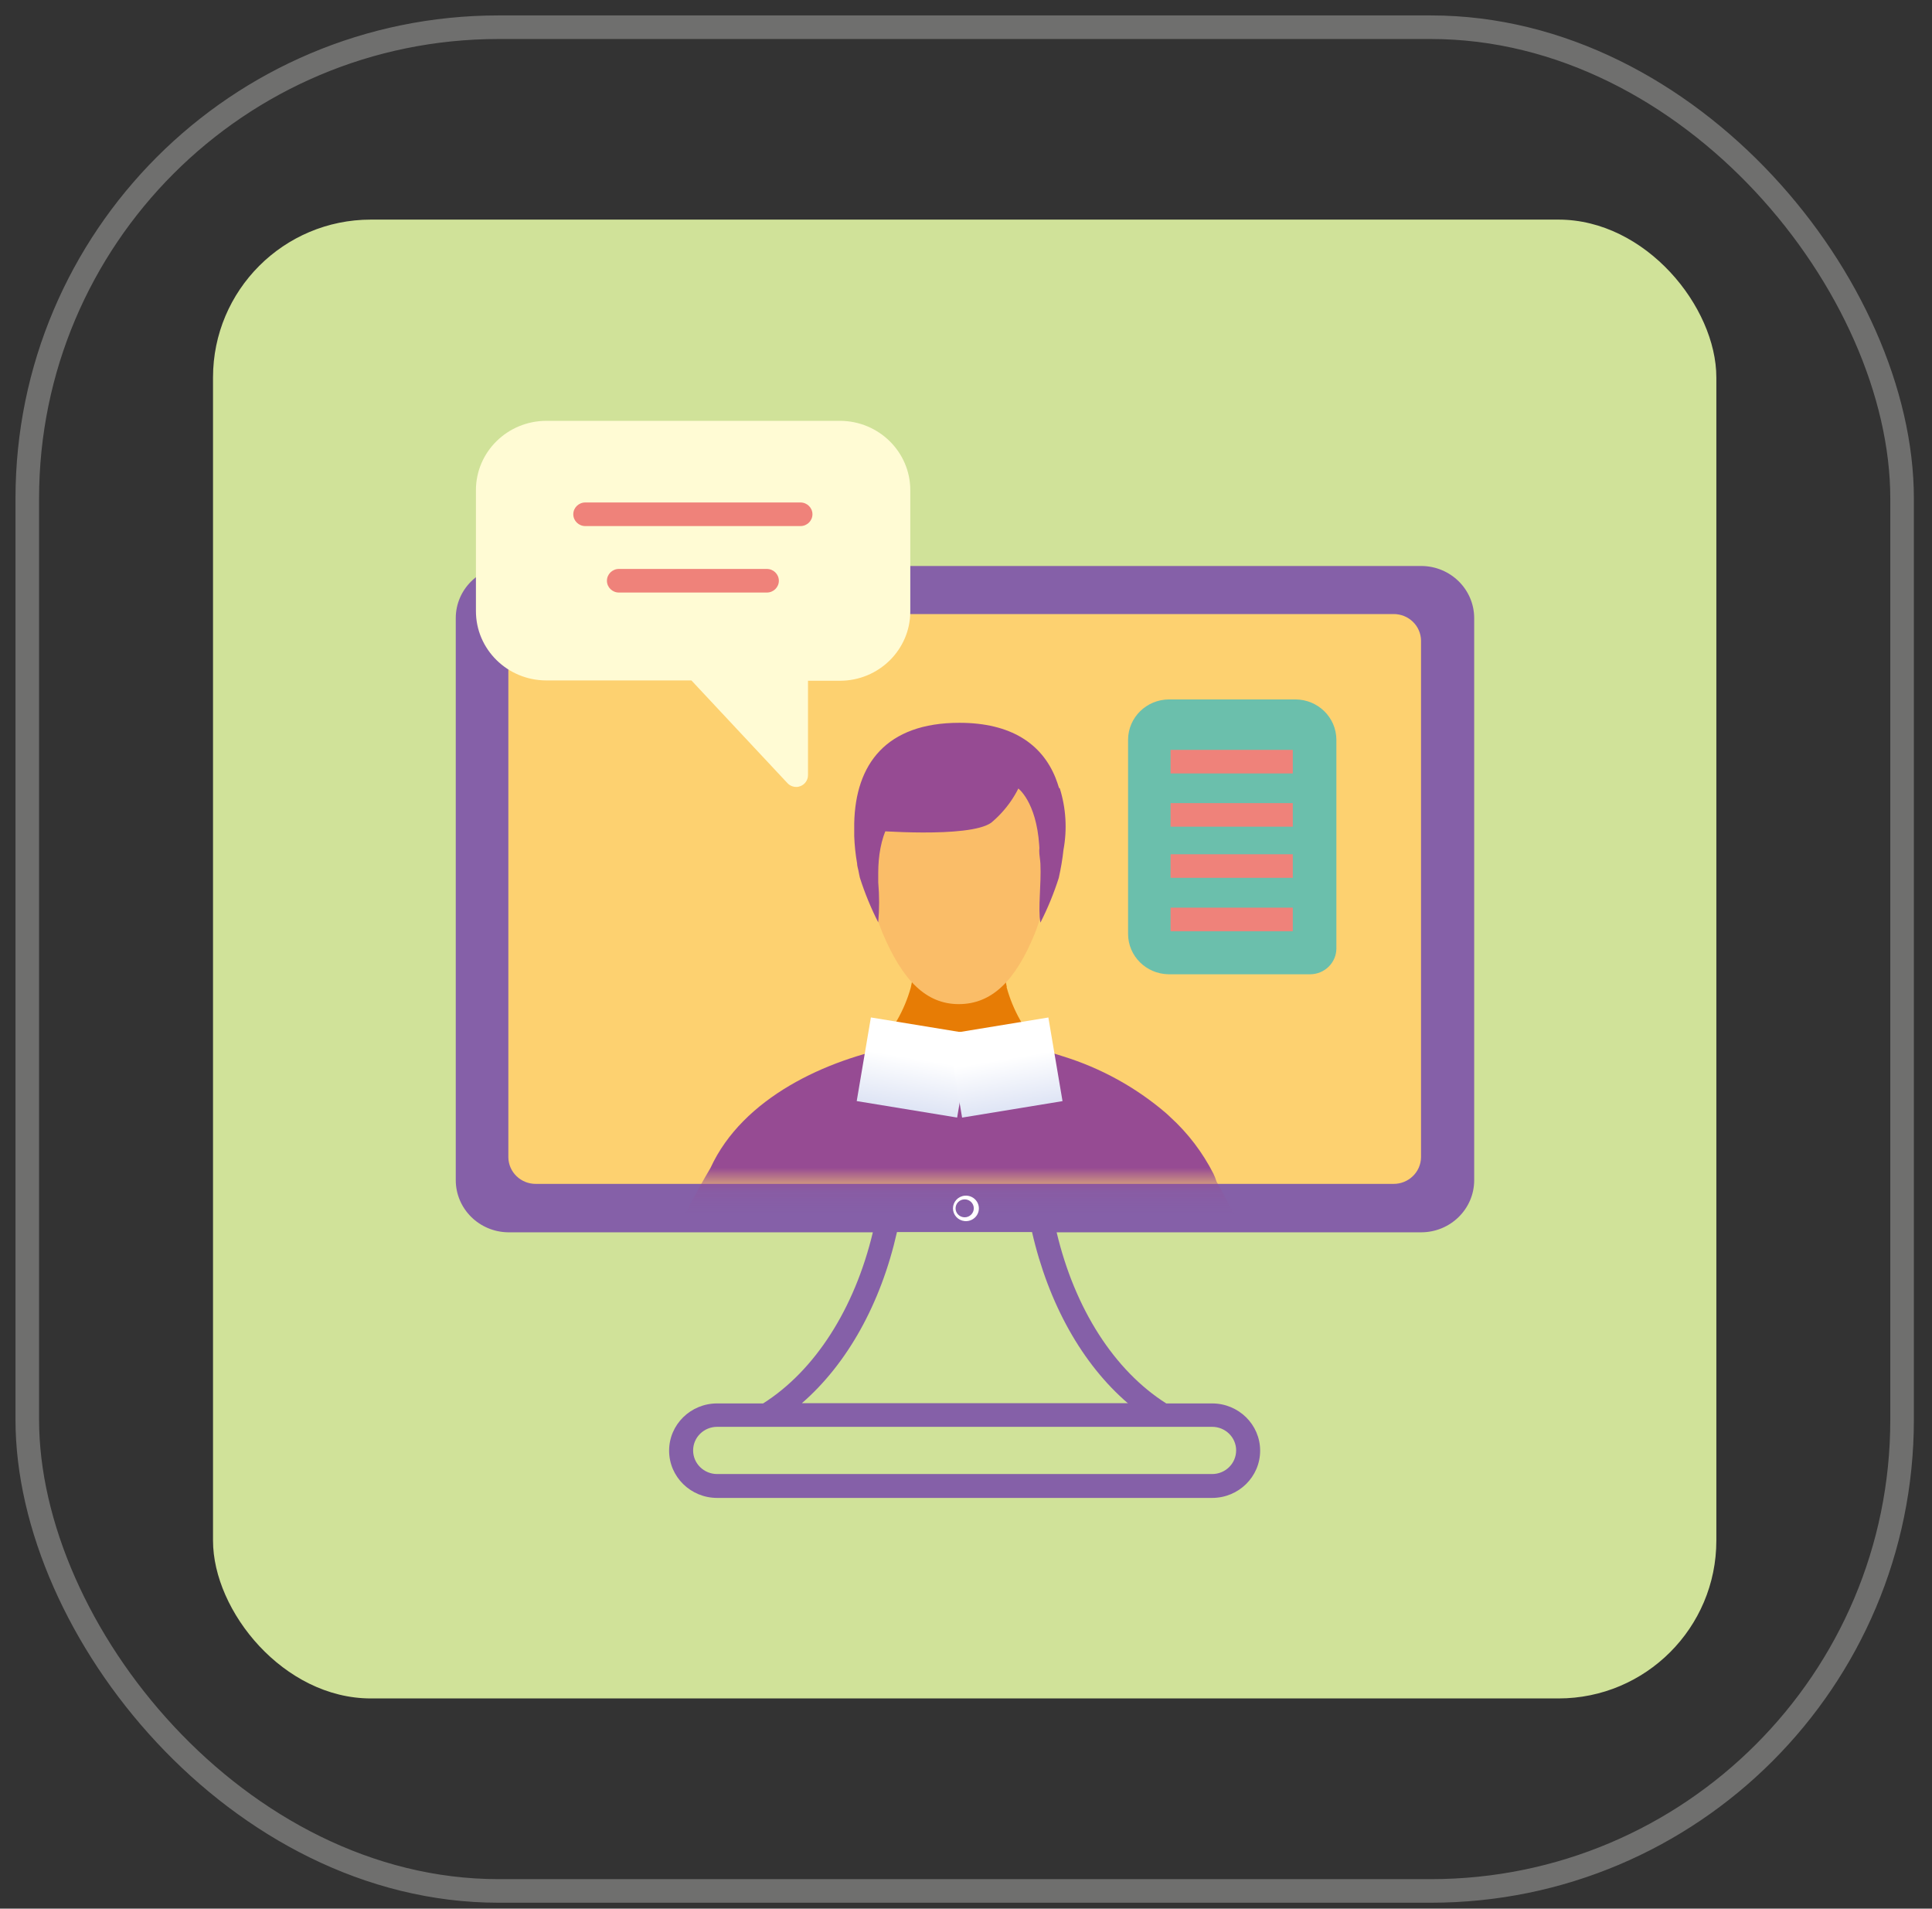 <svg xmlns="http://www.w3.org/2000/svg" xmlns:xlink="http://www.w3.org/1999/xlink" width="82" height="81" viewBox="0 0 82 81">
    <rect x="0" y="0" width="82" height="81" fill="#333333" stroke="none"/>
    <defs>
        <linearGradient id="prefix__c" x1="60.783%" x2="2.011%" y1="-13.932%" y2="-13.932%">
            <stop offset="0%" stop-color="#FFF"/>
            <stop offset="100%" stop-color="#DFE5F5"/>
        </linearGradient>
        <linearGradient id="prefix__d" x1="113.804%" x2="113.804%" y1="39.889%" y2="98.66%">
            <stop offset="0%" stop-color="#FFF"/>
            <stop offset="100%" stop-color="#DFE5F5"/>
        </linearGradient>
        <path id="prefix__a" d="M0 1.143C-.001.838.122.545.342.33c.22-.215.52-.334.83-.33h36.392c.307-.004.603.112.823.323.22.21.345.498.35.8v21.932c-.01.63-.533 1.134-1.173 1.128H1.172C.532 24.19.008 23.684 0 23.055V1.143z"/>
    </defs>
    <g fill="none" fill-rule="evenodd" transform="translate(1 1)">
        <rect width="63.806" height="62.76" x="8.041" y="8.32" fill="#D0E299" fill-rule="nonzero" rx="6.699"/>
        <rect width="79.572" height="79.094" x=".158" y=".155" stroke="#6F6F6E" stroke-width="1.001" rx="20"/>
        <path fill="#8560A8" fill-rule="nonzero" d="M20.566 51.298h15.48c-.775 3.243-2.456 5.869-4.657 7.262h-1.952c-1.126 0-2.038.898-2.038 2.005 0 1.107.912 2.005 2.038 2.005h21.009c1.126 0 2.038-.898 2.038-2.005 0-1.107-.912-2.005-2.038-2.005h-1.947c-2.2-1.393-3.882-4.01-4.652-7.262h15.475c1.24-.003 2.245-.99 2.247-2.21V25.23c-.002-1.22-1.007-2.207-2.247-2.21H20.566c-1.23.017-2.22 1-2.222 2.21v23.858c.003 1.21.992 2.193 2.222 2.21zm30.899 9.257c0 .554-.456 1.002-1.02 1.002H29.438c-.563 0-1.02-.448-1.02-1.002s.457-1.002 1.02-1.002h21.009c.563 0 1.019.448 1.019 1.002zm-4.627-2.005H33.034c1.921-1.664 3.353-4.225 4.036-7.262h5.733c.698 3.047 2.135 5.608 4.076 7.272l-.04-.01z"/>
        <g transform="translate(20.576 25.06)">
            <mask id="prefix__b" fill="#fff">
                <use xlink:href="#prefix__a"/>
            </mask>
            <use fill="#FDD170" fill-rule="nonzero" xlink:href="#prefix__a"/>
            <g fill-rule="nonzero" mask="url(#prefix__b)">
                <g>
                    <path fill="#964B93" d="M12.739 30.152c4.943 0 9.36-3.062 12.265-7.869-.443-.957-.907-1.88-1.376-2.706-.035-.115-.08-.228-.132-.336-.46-.904-1.08-1.72-1.835-2.406-.01-.013-.022-.024-.036-.035l-.086-.08-.056-.05c-1.273-1.091-2.762-1.912-4.372-2.41-.316-.106-.637-.193-.963-.261-.996-.266-2.026-.39-3.058-.371h-.657c-.543-.008-1.086.02-1.625.085-.255.03-.51.07-.744.12-2.966.556-6.543 2.17-7.914 5.163C1.53 20.045.964 21.126.46 22.233c2.904 4.832 7.337 7.92 12.3 7.92" transform="translate(6.43 4.51)"/>
                    <path fill="#E77C05" d="M14.726 11.317c-.208-.917-.262-1.862-.158-2.797h-3.76c.106.943.053 1.897-.158 2.822-.27.967-.778 1.853-1.478 2.581 1.037.675 2.263 1.015 3.506.973 1.243.042 2.468-.298 3.505-.973-.7-.736-1.203-1.632-1.467-2.606" transform="translate(6.43 4.51)"/>
                    <path fill="#FABD68" d="M12.688.917C7.674.842 8.61 7.032 9.458 9.037c.845 2.004 1.844 3.007 3.23 3.007s2.405-.972 3.23-3.007c.826-2.035 1.784-8.195-3.23-8.12" transform="translate(6.43 4.51)"/>
                    <path fill="#964B93" d="M16.943 2.872c-.046-.15-.097-.3-.153-.441-.581-1.429-1.88-2.326-4.077-2.326C9.6.105 8.301 1.865 8.25 4.37v.547c.014.388.055.775.122 1.158 0 .1.036.2.056.3.02.1.036.2.061.301.208.653.469 1.288.78 1.9.05-.566.05-1.134 0-1.7v-.395c0-1.454.474-2.822 1.865-3.379.181-.106.379-.182.586-.225 2.323-.501 3.475 0 3.475 0s.78.551.907 2.426c.01.076.01.154 0 .23 0 .18.04.361.05.547.042.907-.111 1.91 0 2.506.312-.612.572-1.247.78-1.9.046-.2.082-.4.118-.601.035-.2.06-.396.081-.587.162-.872.108-1.77-.158-2.616" transform="translate(6.43 4.51)"/>
                    <path fill="#964B93" d="M15.45 2.34c-.27.78-.748 1.473-1.386 2.005-.943.672-5.096.326-5.096.326s0-2.456 2.247-3.082c2.247-.627 4.255.757 4.255.757" transform="translate(6.43 4.51)"/>
                    <path fill="url(#prefix__c)" d="M8.981 12.569L12.581 12.579 12.593 16.898 8.992 16.888z" transform="translate(6.43 4.51) rotate(-80.54 10.787 14.733)"/>
                    <path fill="url(#prefix__d)" d="M12.494 12.93L16.814 12.941 16.823 16.541 12.504 16.53z" transform="translate(6.43 4.51) rotate(-9.46 14.659 14.735)"/>
                </g>
            </g>
        </g>
        <path fill="#6BBFAC" fill-rule="nonzero" d="M54.583 40.347h-5.992c-.948-.017-1.71-.776-1.712-1.71v-8.244c.003-.943.78-1.707 1.738-1.71h5.365c.959.003 1.735.767 1.738 1.71v8.856c0 .604-.497 1.095-1.111 1.098"/>
        <path fill="#EF827A" fill-rule="nonzero" d="M48.683 30.824H53.87V31.824H48.683zM48.683 33.084H53.87V34.084H48.683zM48.683 35.254H53.87V36.254H48.683zM48.683 37.52H53.87V38.52H48.683z"/>
        <path fill="#FFF" fill-rule="nonzero" d="M39.944 49.744c-.282.027-.497.26-.497.539s.215.512.497.539c.208.02.41-.079.52-.253.11-.175.11-.397 0-.572-.11-.174-.312-.273-.52-.253zm0 .917c-.214 0-.387-.17-.387-.38s.173-.381.387-.381c.214 0 .387.17.387.38s-.173.381-.387.381z"/>
        <path fill="#FFFBD4" fill-rule="nonzero" d="M19.2 19.797v5.138c0 1.623 1.336 2.939 2.986 2.942h6.16l4.077 4.36c.095.1.227.159.367.16.063.002.125-.01.183-.034.193-.076.32-.258.321-.462v-4.01h1.356c1.65-.002 2.986-1.318 2.986-2.941v-5.153c-.003-1.62-1.338-2.934-2.986-2.937H22.186c-1.648.003-2.983 1.316-2.986 2.937z"/>
        <path fill="#EF827A" fill-rule="nonzero" d="M23.842 21.326h9.131c.282 0 .51-.224.51-.501s-.228-.501-.51-.501h-9.131c-.281 0-.51.224-.51.5 0 .278.229.502.51.502zM31.546 23.145H25.27c-.282 0-.51.225-.51.502 0 .276.228.5.51.5h6.277c.282 0 .51-.224.51-.5 0-.277-.228-.502-.51-.502z"/>
    </g>
</svg>
